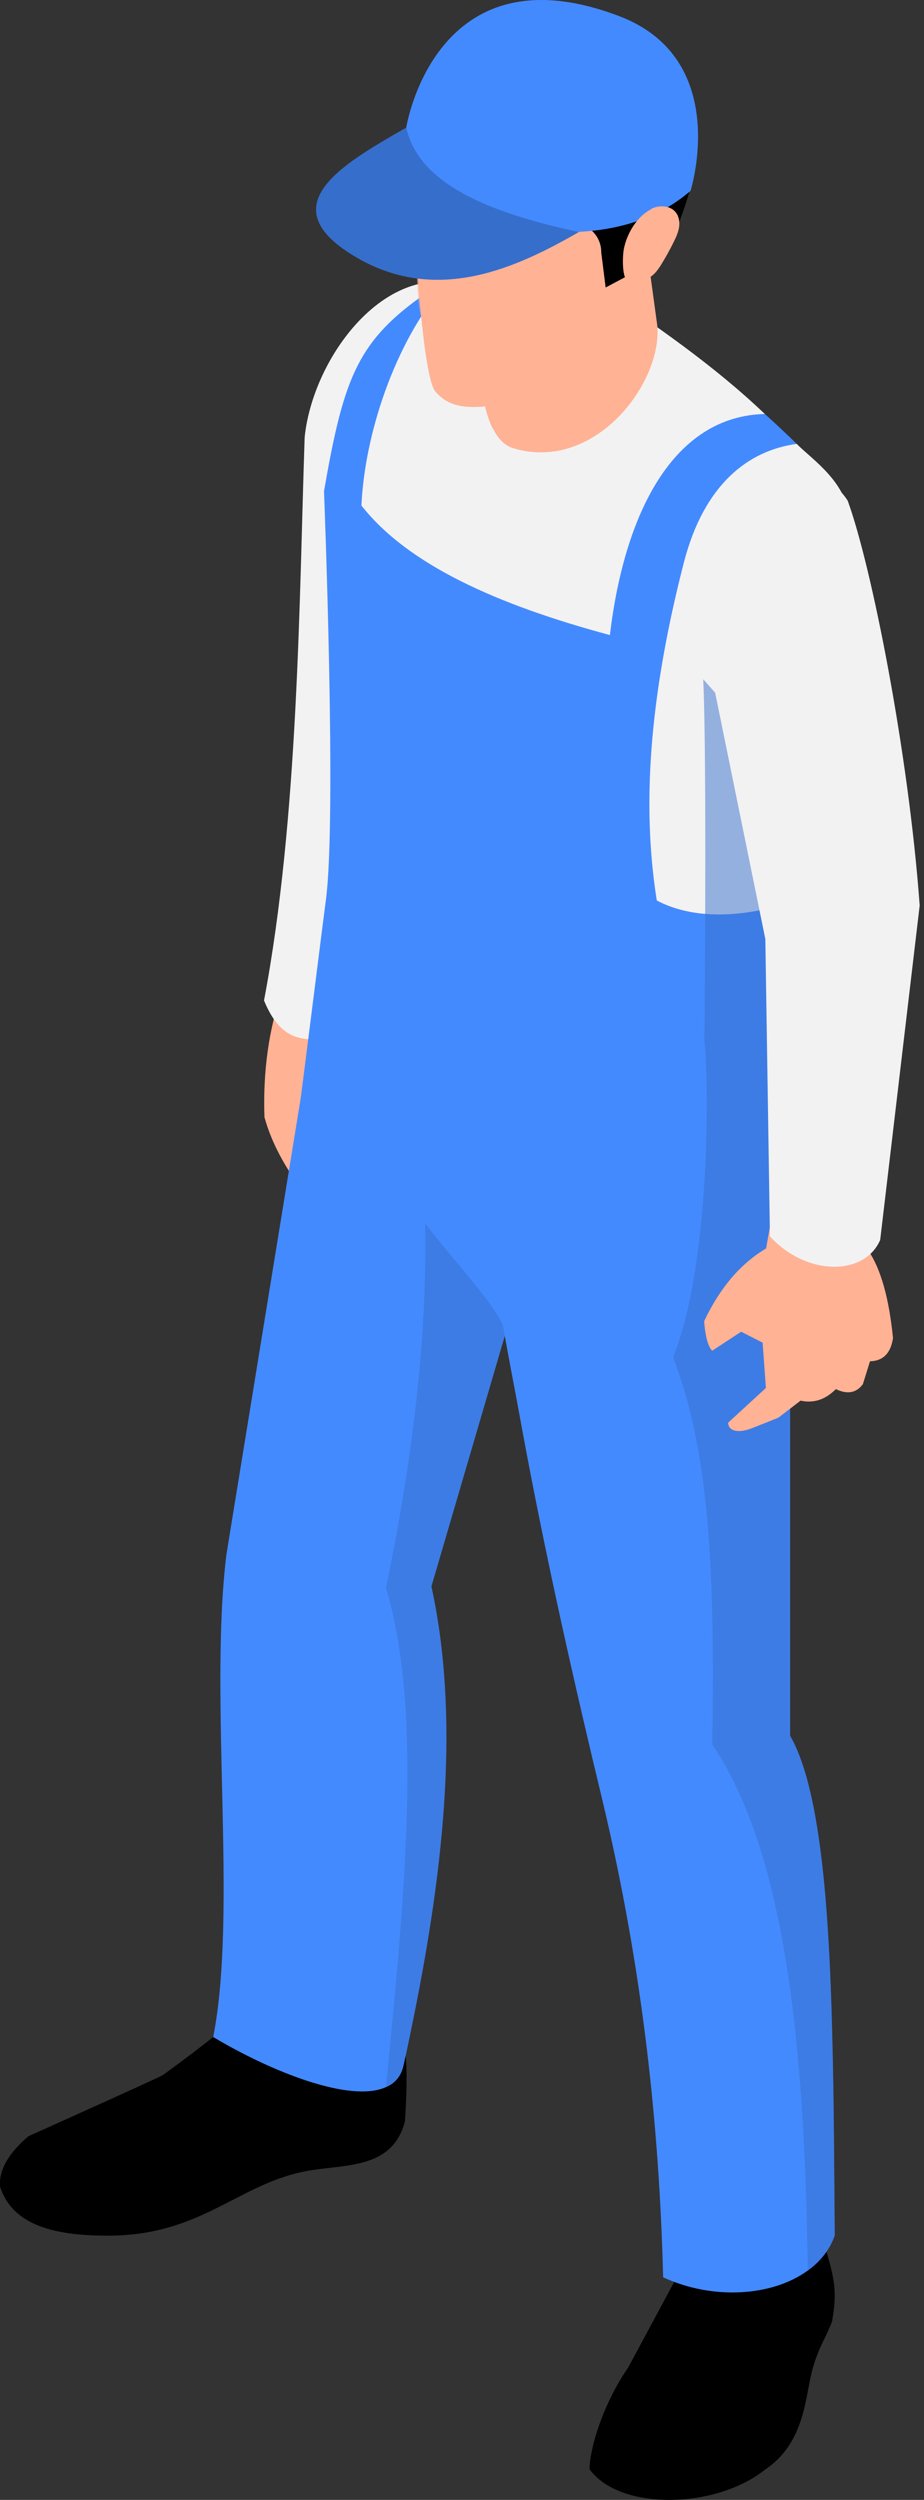 <svg xmlns="http://www.w3.org/2000/svg" width="185" height="500" viewBox="0 0 185 500" fill="none"><rect x="0" y="0" width="185" height="500" fill="#333333" stroke="none"/><path d="M69.57 184.021L69.071 194.078C72.295 198.953 72.257 204.519 70.299 210.507L68.841 219.604L70.26 224.978C69.915 228.625 68.111 228.932 65.77 228.01L67.957 230.812L73.485 237.031L79.128 239.564C81.507 241.215 80.893 242.059 79.166 242.673C80.318 244.554 79.473 245.591 77.63 246.243L72.679 243.48C72.909 245.821 71.681 247.587 69.493 245.974L60.664 238.259C57.171 233.615 54.408 228.74 52.949 223.443C52.642 214.576 53.717 206.016 56.596 197.802L55.79 185.326L69.57 183.983V184.021Z" fill="#FFB294"></path><path d="M87.523 97.885L67.217 207.59C61.421 208.127 56.47 208.933 52.861 200.104C59.809 163.523 59.924 118.69 60.999 87.445C62.573 72.091 76.123 53.359 91.515 56.698L87.523 97.885Z" fill="#F2F2F2"></path><path d="M79.035 403.582C81.683 407.077 81.683 415.174 81.07 424.35C78.574 433.598 69.823 432.871 62.338 434.061C47.905 436.325 40.727 447.188 21.496 447.15C10.057 447.15 2.457 444.693 0.039 437.439C-0.307 434.098 1.651 430.72 5.682 427.266C5.682 427.266 31.86 415.52 32.551 415.06C33.242 414.598 44.949 406.039 45.18 405.117C45.41 404.196 49.709 384.123 49.709 384.123H77.922L79.035 403.544V403.582Z" fill="black"></path><path d="M42.69 407.419C54.32 414.368 70.173 420.663 77.274 417.438C79.117 416.671 80.345 415.214 80.806 413.025C81.535 409.801 82.188 406.576 82.84 403.352C89.058 372.568 92.014 343.165 86.371 317.292L100.689 268.468L101.073 267.162L104.259 256.223L104.643 254.918C104.911 225.169 92.552 214.383 71.056 217.3C69.828 217.493 68.599 217.684 67.294 217.953C66.373 218.107 65.375 218.337 64.415 218.567C63.034 218.913 61.652 219.297 60.193 219.719L57.391 236.915L45.338 310.884C41.807 339.517 47.603 382.471 42.69 407.419Z" fill="#448AFF"></path><g style="mix-blend-mode:multiply" opacity="0.5"><path d="M77.275 417.438C79.118 416.671 80.346 415.214 80.807 413.025C81.536 409.801 82.189 406.576 82.841 403.352C89.059 372.568 92.015 343.165 86.372 317.292L100.69 268.468L101.074 267.163C101.842 271.538 103.224 278.6 103.799 281.787C104.413 285.127 105.028 288.506 105.68 291.922L107.407 260.215L104.26 256.223L84.376 231.119C84.76 235.61 84.99 240.101 85.106 244.669C85.567 268.084 82.457 292.498 77.275 317.6C84.76 342.473 80.922 380.052 77.275 417.438Z" fill="#366ECC"></path></g><path d="M164.56 447.379C167.17 455.709 167.669 458.128 166.594 464.306C165.366 467.571 164.099 469.028 162.756 473.557C161.143 479.125 161.412 488.452 153.083 494.017C143.179 501.847 124.064 502.193 118.037 493.863C118.037 489.795 120.724 480.812 125.753 473.557L135.464 455.517L134.85 438.59L162.756 432.447L164.56 447.341V447.379Z" fill="black"></path><path d="M70.281 210.506C70.281 212.809 70.588 215.074 71.049 217.3C71.317 218.567 71.624 219.834 72.008 221.101C74.542 229.929 79.762 237.798 85.097 244.669C91.546 253.037 98.264 259.869 100.682 265.013C100.797 265.589 100.912 266.318 101.066 267.162C101.833 271.538 103.215 278.6 103.791 281.787C104.405 285.127 105.019 288.506 105.672 291.922C109.818 313.646 114.961 336.679 120.757 360.668C128.626 393.795 132.004 425.155 132.772 455.479C142.867 460.122 154.689 459.241 161.714 454.136C164.247 452.33 166.128 449.952 167.126 447.111C167.011 433.598 166.973 419.895 166.627 407.036C165.974 380.36 164.094 357.368 158.183 347.157V213.539L145.822 212.08L138.491 211.236L93.35 205.977L88.591 205.44L86.057 205.132L74.964 203.866L70.281 210.506Z" fill="#448AFF"></path><path d="M60.188 219.719L72.01 221.101L147.974 229.929L158.184 231.119C158.184 229.238 160.142 189.395 160.142 188.282L162.291 160.184L162.637 155.577L167.128 96.618C153.424 81.763 137.571 68.904 119.722 57.85L83.986 59.577C71.281 68.713 68.671 76.505 64.871 98.231C64.871 98.231 67.481 164.176 65.216 180.221C65.062 181.219 60.379 218.644 60.188 219.719Z" fill="#448AFF"></path><path d="M72.365 101.109C81.654 112.97 99.657 120.993 122.112 127.019C125.029 102.453 134.894 83.222 153.127 82.8C143.07 73.204 131.209 64.989 119.233 57.005L89.485 56.314C78.699 68.751 72.98 87.406 72.365 101.109Z" fill="#F2F2F2"></path><path d="M131.499 180.106C139.061 184.097 149.079 183.445 158.253 180.451L163.051 159.57L169.73 101.877C168.464 95.621 161.938 91.321 159.52 88.788C149.962 90.055 140.98 96.734 136.911 112.548C129.042 143.103 128.966 164.099 131.499 180.106Z" fill="#F2F2F2"></path><g style="mix-blend-mode:multiply" opacity="0.5"><path d="M140.99 207.858C141.834 213.616 142.602 251.847 134.771 271.463C141.374 289.041 143.255 309.387 142.602 348.922C157.457 370.879 161.142 410.147 161.718 454.136C164.251 452.33 166.132 449.952 167.13 447.112C167.015 433.598 166.976 419.895 166.631 407.036C165.978 380.36 164.097 357.368 158.186 347.157V231.081C158.186 229.238 160.144 189.395 160.144 188.282L162.293 160.184L140.798 135.848C141.566 152.43 141.028 207.743 141.028 207.858H140.99Z" fill="#366ECC"></path></g><path d="M98.725 85.756C99.723 87.752 101.066 89.173 102.832 89.672C119.645 94.623 133.425 75.469 131.467 64.146C129.893 52.515 128.972 46.22 128.972 46.22L96.46 54.242C96.46 54.242 96.115 57.275 95.923 61.612C95.616 68.905 95.693 79.884 98.687 85.795L98.725 85.756Z" fill="#FFB294"></path><g style="mix-blend-mode:multiply" opacity="0.5"><path d="M98.741 85.756C100.354 86.869 102.119 87.522 104.077 87.522C119.431 87.522 124.344 58.579 124.344 58.579L95.978 61.573C95.671 68.867 95.747 79.845 98.741 85.756Z" fill="#FFB294"></path></g><path d="M126.47 51.861C126.47 51.861 122.938 65.91 116.643 72.014C110.348 78.079 100.33 81.111 96.491 81.341C92.653 81.572 89.659 81.188 87.164 78.309C84.669 75.392 83.172 48.637 83.172 48.637C83.249 38.312 83.402 35.164 84.63 29.407C86.435 20.924 92.576 2.115 117.296 5.531C129.234 7.182 136.604 15.857 138.139 26.336C139.367 34.665 132.688 49.52 132.688 49.52L126.431 51.9L126.47 51.861Z" fill="#FFB294"></path><g style="mix-blend-mode:multiply" opacity="0.5"><path d="M92.935 70.479C108.289 70.479 124.295 40.73 124.295 40.73L83.953 37.698C82.993 59.539 82.302 70.479 92.896 70.479H92.935Z" fill="#FFB294"></path></g><path d="M133.007 51.248L121.261 57.505L120.378 50.48C120.417 47.141 117.614 44.416 114.237 44.684C108.594 45.106 99.957 44.799 91.666 40.73C83.797 36.854 82.415 31.595 82.415 31.595C78.462 16.356 98.537 4.61 113.661 5.109C132.047 5.723 139.456 18.045 139.494 28.946C139.494 38.85 132.93 51.248 132.93 51.248H133.007Z" fill="black"></path><path d="M95.076 38.121C101.678 41.921 109.24 44.608 116.61 45.99C116.379 46.105 116.187 46.258 115.957 46.374C103.636 53.475 87.706 60.922 71.546 51.594C53.85 41.384 68.245 33.054 80.566 25.953C80.835 25.799 81.104 25.684 81.372 25.53C83.752 29.829 88.359 34.282 95.076 38.159V38.121Z" fill="#366ECC"></path><path d="M115.957 46.373C125.669 45.836 132.847 42.842 138.259 38.159C138.259 38.159 146.588 11.827 123.98 3.229C87.053 -10.82 81.334 25.53 81.334 25.53C83.906 36.93 98.108 42.573 115.919 46.411L115.957 46.373Z" fill="#448AFF"></path><path d="M130.393 41.767C132.005 40.961 134.27 41.076 135.344 42.535C135.958 43.341 136.112 44.454 135.958 45.452C135.805 46.45 135.383 47.41 134.922 48.331C134.154 49.905 133.272 51.478 132.35 52.975C131.582 54.204 130.623 55.47 129.241 55.816C127.821 56.161 126.094 57.159 125.326 55.893C124.558 54.626 124.635 51.248 124.904 49.789C125.518 46.719 127.514 43.264 130.393 41.844V41.767Z" fill="#FFB294"></path><path d="M174.725 236.915L173.381 249.429C176.452 253.574 178.026 259.985 178.794 267.623C178.333 270.695 176.798 272.192 174.187 272.268L172.767 276.836C171.462 278.6 169.658 278.946 167.355 277.833C165.09 280.098 162.71 280.673 160.292 280.136L155.84 283.552L151.003 285.473C147.779 286.855 145.821 286.2 145.782 284.552L153.344 277.603L152.692 268.544L148.393 266.357L145.284 268.391L142.597 270.157C141.215 268.852 140.984 264.246 140.984 264.246C144.055 257.72 148.163 252.807 153.383 249.698L156.108 234.459L174.763 236.992L174.725 236.915Z" fill="#FFB294"></path><path d="M169.739 100.189C174.499 113.24 181.908 150.511 184.134 181.104L176.226 248.009C173.079 255.264 161.448 255.264 154.155 247.28L153.234 187.821L142.102 133.238C136.767 110.092 159.99 84.835 169.778 100.227L169.739 100.189Z" fill="#F2F2F2"></path></svg>